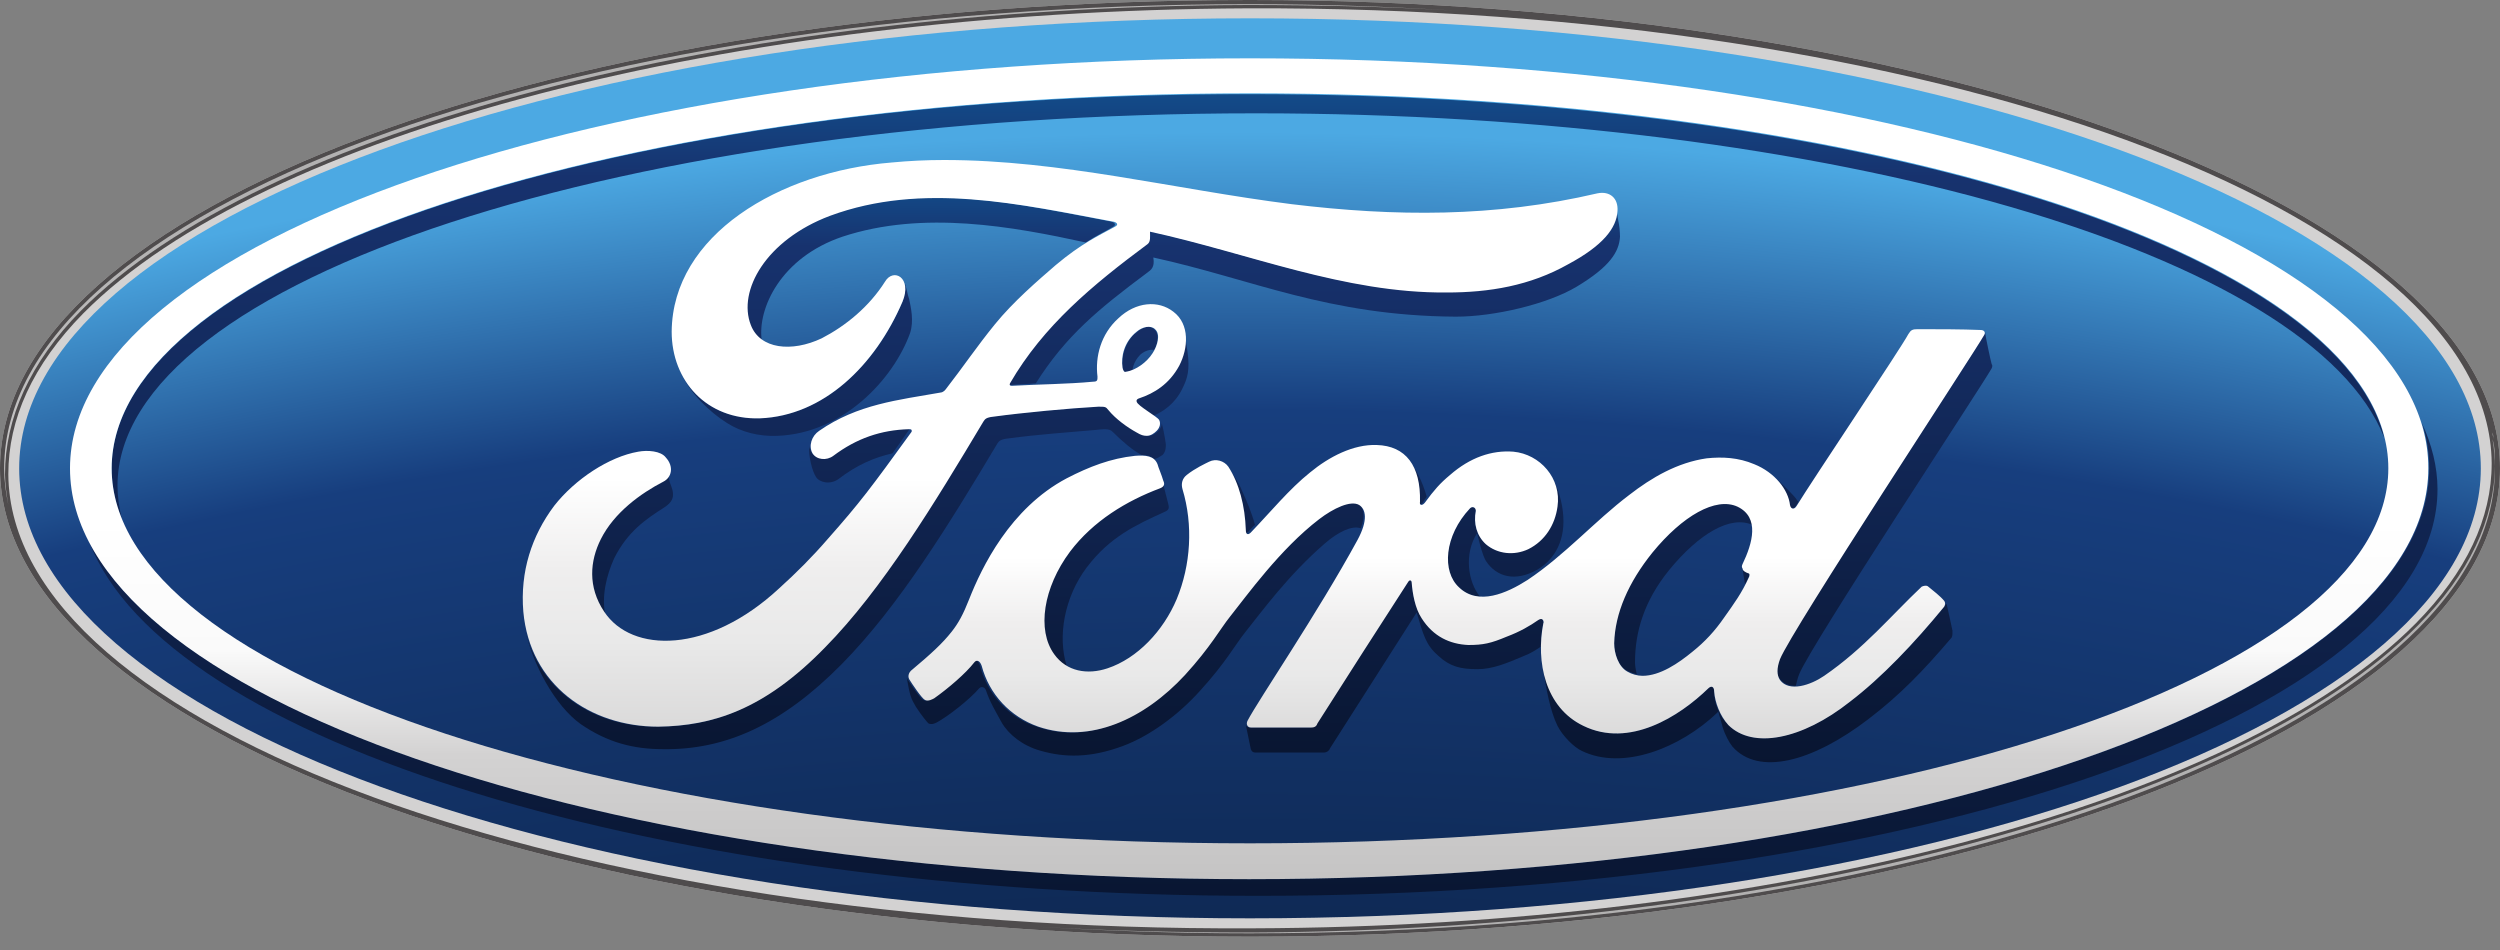<svg width="100" height="38" viewBox="0 0 100 38" fill="none" xmlns="http://www.w3.org/2000/svg">
<rect x="0" y="0" width="100" height="38" fill="#808080" stroke="none"/>
<g clip-path="url(#clip0)">
<path d="M99.7 17.3C99.733 17.4 99.733 17.467 99.733 17.567C99.733 17.467 99.7 17.4 99.7 17.3ZM50 0C22.233 0 0 8.333 0 18.733C0 29.1 22.433 37.467 50 37.467C77.567 37.467 100 29.067 100 18.733C100 8.4 77.567 0 50 0Z" fill="#D3D2D2"/>
<path d="M0.767 18.733C0.767 28.667 22.8 36.733 50 36.733C77.2 36.733 99.233 28.7 99.233 18.733C99.233 8.8 77.2 0.733 50 0.733C22.8 0.733 0.767 8.8 0.767 18.733Z" fill="url(#paint0_radial)"/>
<path d="M4.467 18.733C4.467 19.4 4.6 20.067 4.867 20.733C4.767 20.3 4.7 19.867 4.7 19.433C4.7 11.2 25.067 4.533 50.233 4.533C73.367 4.533 92.467 10.167 95.367 17.5C93.433 9.8 73.867 3.767 50 3.767C24.867 3.733 4.467 10.467 4.467 18.733Z" fill="url(#paint1_linear)"/>
<path d="M97.167 18.733C97.167 27.8 76.033 35.167 50 35.167C26.8 35.167 7.533 29.333 3.567 21.667C6.6 29.667 26.367 35.833 50.333 35.833C76.4 35.833 97.5 28.533 97.5 19.567C97.5 18.667 97.267 17.767 96.867 16.9C97.067 17.467 97.167 18.1 97.167 18.733Z" fill="url(#paint2_linear)"/>
<path d="M58.8 20.333C57.733 21.433 57.667 22.867 58.367 23.5C58.6 23.733 58.9 23.833 59.2 23.867C58.733 23.3 58.533 22.167 59.1 21.3C59 21.033 58.967 20.733 59.033 20.433C59.033 20.367 59 20.3 58.933 20.3C58.867 20.267 58.833 20.3 58.8 20.333Z" fill="url(#paint3_linear)"/>
<path d="M69.7 22.667C69.7 22.833 69.767 23.133 69.8 23.367C69.867 23.267 69.9 23.167 69.967 23.033C70 22.933 70 22.933 69.933 22.9C69.833 22.867 69.7 22.767 69.7 22.7C69.667 22.7 69.667 22.7 69.7 22.667Z" fill="url(#paint4_linear)"/>
<path d="M70.967 19.067C71.333 19.4 71.533 19.8 71.567 20.2C71.567 20.367 71.733 20.4 71.833 20.233C71.867 20.2 71.9 20.133 71.933 20.067C71.9 20.033 71.867 20 71.833 19.933C71.7 19.767 71.333 19.4 70.967 19.067Z" fill="url(#paint5_linear)"/>
<path d="M56.333 18.4C56.6 18.8 56.733 19.333 56.733 20.033C56.733 20.2 56.867 20.2 56.933 20.067C56.967 20 57.033 19.933 57.067 19.867C56.9 19.233 56.567 18.633 56.333 18.4Z" fill="url(#paint6_linear)"/>
<path d="M66.1 22.067C65.1 23.267 64.567 24.5 64.567 25.7C64.567 26.133 64.733 26.667 65.1 26.833C65.233 26.9 65.333 26.933 65.467 26.967C65.433 26.8 65.4 26.633 65.4 26.5C65.4 25.267 65.767 24.033 66.767 22.8C67.967 21.333 69.233 20.6 70.1 21C70.067 20.667 69.9 20.4 69.533 20.233C69.367 20.167 69.2 20.133 69 20.133C68.133 20.133 67.067 20.867 66.1 22.067Z" fill="url(#paint7_linear)"/>
<path d="M46.3 19.5C44.967 20 43.633 20.8 42.7 22.033C41.633 23.433 41.367 25.133 42.067 26.133C42.233 26.367 42.433 26.533 42.667 26.633C42.3 25.467 42.567 23.9 43.467 22.7C44.4 21.467 45.433 21 46.6 20.467C46.767 20.4 46.767 20.3 46.733 20.167C46.667 19.933 46.533 19.333 46.467 19.2C46.5 19.367 46.467 19.467 46.3 19.5Z" fill="url(#paint8_linear)"/>
<path d="M56.3 23.267C55.067 25.167 53.9 27 52.667 28.933C52.6 29.033 52.533 29.067 52.433 29.1C51.667 29.1 50.833 29.1 50 29.1C49.9 29.1 49.867 29.067 49.833 29C49.9 29.3 50 29.833 50.033 29.967C50.067 30.067 50.133 30.1 50.2 30.1C51.1 30.1 52.2 30.1 52.967 30.1C53.067 30.1 53.167 30.033 53.2 29.933C54.333 28.167 55.533 26.267 56.667 24.5C56.933 25.4 57.033 25.8 57.533 26.233C58 26.667 58.433 26.767 59.1 26.767C59.7 26.767 60.267 26.533 60.967 26.233C61.233 26.133 61.433 26 61.633 25.867C61.633 25.533 61.667 25.2 61.733 24.9C61.733 24.867 61.7 24.667 61.533 24.767C61.2 25 60.8 25.233 60.267 25.433C59.633 25.667 59.333 25.767 58.733 25.767C58 25.767 57.333 25.433 56.867 24.7C56.6 24.3 56.5 23.7 56.467 23.267C56.467 23.233 56.433 23.2 56.4 23.2C56.367 23.233 56.333 23.233 56.3 23.267Z" fill="url(#paint9_linear)"/>
<path d="M77.767 24.267C76.567 25.733 75.267 27.1 74 28.067C72.033 29.6 70.1 29.967 69.133 29C68.767 28.633 68.567 28.133 68.567 27.667C68.567 27.433 68.433 27.433 68.333 27.533C67.167 28.667 65.167 29.933 63.333 29.033C62.433 28.567 61.933 27.733 61.733 26.8C61.833 27.467 62 28.433 62.3 29.033C62.5 29.433 62.967 29.9 63.267 30.033C64.9 30.833 67.2 29.933 68.7 28.5C68.7 28.467 68.733 28.467 68.733 28.467C68.8 28.733 68.9 29.033 68.9 29.067C69 29.4 69.167 29.7 69.3 29.867C70.333 31.033 72.467 30.5 74.733 28.767C76 27.8 76.933 26.833 78.067 25.5C78.1 25.433 78.1 25.367 78.1 25.233C78.033 24.933 77.933 24.433 77.867 24.167C77.8 24.167 77.8 24.233 77.767 24.267ZM61.7 26.733C61.7 26.767 61.7 26.8 61.7 26.8C61.7 26.8 61.7 26.767 61.7 26.733C61.7 26.733 61.7 26.767 61.7 26.733Z" fill="url(#paint10_linear)"/>
<path d="M62.267 20.233C62.167 20.967 61.767 21.6 61.1 21.933C60.533 22.2 59.867 22.167 59.4 21.733C59.267 21.6 59.167 21.433 59.067 21.267C59.2 21.8 59.3 22.2 59.433 22.433C59.867 23.1 60.633 23.267 61.467 22.8C62.067 22.467 62.6 21.767 62.533 20.667C62.5 20.1 62.333 19.533 62.067 19.067C62.267 19.433 62.333 19.833 62.267 20.233Z" fill="url(#paint11_linear)"/>
<path d="M79.367 13.367C79 14.033 71.667 25.167 71.2 26.333C71.067 26.7 71.033 26.967 71.2 27.167C71.367 27.367 71.567 27.433 71.833 27.433C71.867 27.3 71.9 27.133 71.967 26.967C72.433 25.8 79.3 15.4 79.667 14.733C79.7 14.667 79.7 14.6 79.667 14.567C79.633 14.467 79.4 13.367 79.4 13.267C79.4 13.3 79.4 13.333 79.367 13.367Z" fill="url(#paint12_linear)"/>
<path d="M48.967 18.567C49 18.6 49 18.6 49.033 18.633C49.467 19.3 49.7 20.2 49.733 21.167C49.767 21.367 49.833 21.367 49.933 21.267C50.033 21.167 50.1 21.067 50.2 21C50.067 20.5 49.867 20.033 49.667 19.6C49.6 19.4 49.267 18.833 48.967 18.567Z" fill="url(#paint13_linear)"/>
<path d="M52.7 20.767C51.133 21.967 49.8 23.833 49.133 24.667C48.733 25.167 48.367 25.867 47.333 27C45.7 28.767 43.533 29.8 41.467 29.067C40.333 28.7 39.5 27.767 39.2 26.633C39.133 26.4 39 26.367 38.9 26.5C38.567 26.933 37.867 27.533 37.3 27.933C37.233 27.967 37.067 28.067 36.933 28C36.8 27.933 36.4 27.333 36.3 27.167C36.3 27.133 36.267 27.133 36.267 27.1C36.4 27.833 36.433 27.933 36.633 28.267C36.867 28.633 37.1 28.9 37.133 28.933C37.267 29 37.4 28.933 37.467 28.9C37.9 28.667 38.767 28 39.167 27.533C39.267 27.433 39.4 27.5 39.433 27.6C39.6 28.1 39.833 28.467 40.067 28.9C40.333 29.367 40.9 29.833 41.633 30.033C42.567 30.3 43.6 30.333 44.933 29.833C46 29.433 47.133 28.6 48 27.633C49.033 26.5 49.4 25.8 49.8 25.3C50.467 24.467 51.533 23 53 21.733C53.5 21.3 54.067 21 54.433 21.133C54.633 20.6 54.533 20.3 54.333 20.133C54.267 20.1 54.167 20.067 54.067 20.067C53.667 20.133 53.167 20.433 52.7 20.767Z" fill="url(#paint14_linear)"/>
<path d="M26.433 19.267C25.533 19.733 24.467 20.5 23.933 21.567C23.5 22.433 23.433 23.467 24.067 24.467C24.133 24.533 24.167 24.633 24.233 24.7C24.033 23.867 24.267 23 24.567 22.333C25.1 21.267 25.833 20.767 26.567 20.3C26.867 20.1 27.033 19.9 26.833 19.4C26.767 19.267 26.733 19 26.7 18.767C26.733 18.967 26.633 19.167 26.433 19.267Z" fill="url(#paint15_linear)"/>
<path d="M33.133 8.633C30.567 9.6 29.433 11.633 29.967 13C30.067 13.267 30.233 13.467 30.467 13.6C30.3 12.333 31.233 10.3 33.7 9.467C36.933 8.4 40.533 9.067 43.433 9.7C43.833 9.433 44.2 9.267 44.533 9.067C44.7 8.967 44.5 8.867 44.467 8.867C42.167 8.433 39.767 7.9 37.433 7.9C35.967 7.9 34.533 8.1 33.133 8.633Z" fill="url(#paint16_linear)"/>
<path d="M43.9 16.267C42.733 16.333 40.933 16.5 39.7 16.667C39.4 16.7 39.367 16.767 39.3 16.867C37.333 20.1 35.267 23.567 32.967 25.9C30.5 28.4 28.467 29.067 26.3 29.067C23.8 29.1 21.567 27.667 21 25.167C21.3 26.567 22.2 28.233 23.233 28.967C24.3 29.7 25.333 29.967 26.533 29.967C29 30 31.267 29 33.667 26.567C35.967 24.233 37.967 20.967 39.9 17.733C39.967 17.633 40.033 17.567 40.367 17.533C41.6 17.367 42.7 17.3 43.8 17.2C44.133 17.167 44.367 17.133 44.5 17.267C44.9 17.667 45.333 18.033 45.667 18.2C45.867 18.2 46.033 18.233 46.167 18.367C46.3 18.333 46.4 18.267 46.5 18.2C46.633 18.067 46.633 17.9 46.633 17.767C46.6 17.5 46.5 16.967 46.433 16.833C46.5 16.933 46.467 17.1 46.333 17.233C46.233 17.333 46.1 17.433 45.933 17.433C45.8 17.433 45.7 17.367 45.533 17.3C45.167 17.1 44.7 16.767 44.4 16.4C44.333 16.3 44.267 16.267 44.133 16.267C44 16.233 43.967 16.267 43.9 16.267Z" fill="url(#paint17_linear)"/>
<path d="M33.3 18.2C33.033 18.4 32.633 18.367 32.467 18.1C32.4 18 32.367 17.9 32.367 17.833C32.333 18.267 32.5 18.867 32.633 19.067C32.767 19.3 33.2 19.4 33.533 19.167C34.267 18.6 34.967 18.3 35.7 18.133C35.9 17.867 36.1 17.567 36.333 17.233C36.367 17.2 36.367 17.167 36.333 17.167C36.333 17.133 36.3 17.133 36.233 17.133C35.2 17.167 34.233 17.5 33.3 18.2Z" fill="url(#paint18_linear)"/>
<path d="M64.5 7.933C64.5 7.967 64.533 7.967 64.533 8C64.533 7.967 64.533 7.933 64.5 7.933Z" fill="url(#paint19_linear)"/>
<path d="M64.633 8.4C64.6 9.1 64.033 9.8 62.667 10.533C61.1 11.4 59.5 11.633 57.8 11.667C53.7 11.7 49.867 10.1 45.933 9.233C45.933 9.4 45.967 9.6 45.833 9.733C43.633 11.367 41.667 13 40.333 15.3C40.3 15.367 40.3 15.4 40.4 15.4C40.767 15.367 41.1 15.367 41.433 15.333C42.633 13.433 43.933 12.367 45.9 10.9C46.033 10.8 46.2 10.7 46.133 10.3C50.1 11.167 53.1 12.633 58.233 12.667C59.767 12.667 61.9 12.167 63.067 11.467C64.4 10.667 64.767 10.067 64.8 9.467C64.8 9.267 64.767 8.967 64.733 8.833C64.7 8.633 64.667 8.367 64.6 8.167C64.633 8.2 64.633 8.3 64.633 8.4Z" fill="url(#paint20_linear)"/>
<path d="M45.533 13.233C45.5 13.267 45.433 13.333 45.367 13.367C44.967 13.767 44.867 14.3 44.9 14.7C44.933 14.867 45 14.9 45.067 14.867C45.133 14.867 45.233 14.833 45.3 14.8C45.333 14.567 45.433 14.367 45.633 14.167C45.8 14.033 46 13.967 46.167 14C46.333 13.7 46.367 13.333 46.167 13.167C46.1 13.1 46 13.067 45.867 13.067C45.8 13.1 45.667 13.133 45.533 13.233Z" fill="url(#paint21_linear)"/>
<path d="M47.1 14.633C46.733 15.367 46.1 15.733 45.5 15.933C45.5 15.933 45.367 15.967 45.4 16.067C45.4 16.2 45.833 16.467 46.1 16.633C46.133 16.633 46.2 16.6 46.2 16.6C46.5 16.467 47 16.167 47.3 15.533C47.5 15.133 47.6 14.8 47.5 14.067C47.433 13.567 47.333 13.1 47.2 12.9C47.5 13.433 47.4 14.1 47.1 14.633Z" fill="url(#paint22_linear)"/>
<path d="M36.167 11.267C36.233 11.433 36.233 11.733 36.1 12.067C35 14.633 32.933 16.633 30.4 16.733C28.867 16.767 27.733 16 27.2 14.867C27.6 15.733 28.4 16.5 29.1 16.933C29.633 17.267 30.333 17.467 31.1 17.433C33.733 17.333 35.733 15.167 36.4 13.333C36.567 12.833 36.433 12.3 36.367 11.967C36.3 11.8 36.267 11.5 36.167 11.267Z" fill="url(#paint23_linear)"/>
<path d="M99.7 17.3C99.733 17.4 99.733 17.467 99.733 17.567C99.733 17.467 99.7 17.4 99.7 17.3ZM0.333 18.967C0.333 16.767 1.3 14.6 3.333 12.533C10.5 5.3 29.233 0.433 49.9 0.333C77.3 0.233 99.6 8.4 99.667 18.533C99.667 20.733 98.667 22.867 96.633 24.933C89.467 32.167 70.767 37.067 50.1 37.133C22.7 37.267 0.4 29.1 0.333 18.967ZM50 0C22.233 0 0 8.333 0 18.733C0 29.1 22.433 37.467 50 37.467C77.567 37.467 100 29.067 100 18.733C100 8.4 77.567 0 50 0Z" fill="#4F4C4D"/>
<path d="M0.167 18.733C0.167 19.233 0.233 19.7 0.333 20.2C0.267 19.8 0.2 19.367 0.2 18.967C0.2 16.733 1.2 14.5 3.233 12.433C10.433 5.167 29.2 0.267 49.9 0.2C52.767 0.2 55.6 0.267 58.333 0.433C55.633 0.267 52.833 0.167 50 0.167C22.367 0.167 0.167 8.433 0.167 18.733Z" fill="url(#paint24_linear)"/>
<path d="M99.8 18.533C99.8 20.767 98.767 22.967 96.7 25.033C89.533 32.267 70.767 37.2 50.067 37.3C47.133 37.3 44.267 37.233 41.467 37.067C44.233 37.233 47.067 37.333 49.967 37.333C77.467 37.333 99.8 28.933 99.8 18.733C99.8 18.333 99.767 17.967 99.7 17.567C99.8 17.9 99.8 18.233 99.8 18.533Z" fill="url(#paint25_linear)"/>
<path d="M2.8 18.733C2.8 27.8 23.933 35.167 49.967 35.167C76.033 35.167 97.133 27.8 97.133 18.733C97.167 9.667 76.067 2.333 50 2.333C23.933 2.333 2.8 9.667 2.8 18.733ZM4.467 18.733C4.467 10.433 24.833 3.733 50 3.733C75.133 3.733 95.533 10.433 95.533 18.733C95.533 27.033 75.167 33.733 50 33.733C24.867 33.733 4.467 27.033 4.467 18.733Z" fill="url(#paint26_linear)"/>
<path d="M76.7 13.167C76.5 13.167 76.433 13.2 76.333 13.367C76.033 13.933 72.5 19.2 71.867 20.233C71.767 20.4 71.633 20.367 71.6 20.2C71.533 19.6 71 18.9 70.167 18.567C69.533 18.3 68.9 18.267 68.267 18.333C67.1 18.5 66.067 19.1 65.167 19.8C63.8 20.833 62.6 22.2 61.1 23.2C60.267 23.733 59.133 24.233 58.367 23.5C57.667 22.867 57.767 21.433 58.8 20.333C58.9 20.233 59.033 20.3 59.033 20.433C58.933 20.933 59.067 21.433 59.433 21.767C59.9 22.167 60.567 22.233 61.133 21.967C61.8 21.633 62.2 21 62.3 20.267C62.467 19.133 61.6 18.167 60.533 18.067C59.667 18 58.8 18.3 58 19C57.6 19.333 57.367 19.6 57 20.1C56.9 20.233 56.767 20.233 56.8 20.067C56.833 18.633 56.233 17.833 55.067 17.8C54.133 17.767 53.167 18.267 52.4 18.9C51.567 19.567 50.833 20.467 50.033 21.3C49.933 21.4 49.833 21.4 49.833 21.2C49.8 20.233 49.567 19.333 49.133 18.667C48.967 18.433 48.633 18.333 48.367 18.467C48.233 18.533 47.8 18.733 47.467 19C47.3 19.133 47.233 19.333 47.3 19.567C47.733 21 47.633 22.6 47.067 23.967C46.533 25.233 45.5 26.333 44.3 26.733C43.5 27 42.667 26.867 42.167 26.167C41.467 25.2 41.733 23.5 42.8 22.067C43.733 20.833 45.067 20.033 46.4 19.533C46.567 19.467 46.6 19.367 46.533 19.233C46.467 19 46.333 18.7 46.3 18.567C46.167 18.233 45.833 18.2 45.4 18.233C44.433 18.333 43.567 18.667 42.667 19.133C40.4 20.333 39.267 22.7 38.767 23.967C38.533 24.567 38.333 24.933 38.067 25.267C37.7 25.733 37.267 26.133 36.433 26.833C36.367 26.9 36.3 27.033 36.367 27.167C36.467 27.333 36.867 27.933 37 28C37.133 28.067 37.3 27.967 37.367 27.933C37.933 27.533 38.633 26.933 38.967 26.5C39.067 26.367 39.2 26.433 39.267 26.633C39.567 27.767 40.4 28.667 41.533 29.067C43.6 29.767 45.767 28.767 47.4 27C48.433 25.867 48.8 25.167 49.2 24.667C49.867 23.833 51.2 21.967 52.767 20.767C53.333 20.333 54.033 20 54.367 20.2C54.633 20.367 54.733 20.8 54.3 21.6C52.7 24.533 50.333 28 49.9 28.833C49.833 28.967 49.9 29.1 50.033 29.1C50.867 29.1 51.7 29.1 52.467 29.1C52.6 29.1 52.667 29.033 52.7 28.933C53.933 27 55.1 25.167 56.333 23.267C56.4 23.167 56.467 23.233 56.467 23.3C56.5 23.733 56.6 24.333 56.867 24.733C57.333 25.467 58 25.767 58.733 25.8C59.333 25.8 59.633 25.733 60.267 25.467C60.8 25.267 61.2 25.033 61.533 24.8C61.733 24.667 61.767 24.9 61.733 24.933C61.433 26.467 61.8 28.3 63.333 29.033C65.167 29.933 67.167 28.667 68.333 27.533C68.433 27.433 68.567 27.433 68.567 27.667C68.6 28.1 68.8 28.633 69.133 29C70.1 29.967 72.067 29.6 74 28.067C75.267 27.1 76.567 25.733 77.767 24.267C77.8 24.2 77.833 24.133 77.767 24.033C77.6 23.833 77.333 23.633 77.133 23.467C77.067 23.4 76.933 23.433 76.867 23.467C75.633 24.633 74.567 25.933 72.967 27.033C72.433 27.4 71.567 27.7 71.2 27.2C71.067 27 71.067 26.733 71.2 26.367C71.667 25.2 79 14.067 79.367 13.4C79.433 13.3 79.367 13.2 79.233 13.2C78.467 13.167 77.467 13.167 76.7 13.167ZM65.1 26.867C64.733 26.667 64.567 26.133 64.567 25.733C64.6 24.533 65.133 23.3 66.1 22.1C67.3 20.633 68.633 19.867 69.5 20.267C70.4 20.7 70.1 21.733 69.7 22.567C69.667 22.633 69.667 22.7 69.7 22.733C69.7 22.833 69.833 22.9 69.933 22.933C69.967 22.933 70 22.967 69.967 23.067C69.667 23.733 69.367 24.133 68.967 24.7C68.6 25.233 68.2 25.667 67.7 26.067C67.133 26.533 66.4 27.033 65.7 27.033C65.5 27.033 65.267 26.967 65.1 26.867Z" fill="url(#paint27_linear)"/>
<path d="M37.767 6.4C37.067 6.4 36.367 6.433 35.667 6.5C31.167 6.867 26.9 9.4 26.867 13.267C26.867 15.233 28.267 16.8 30.4 16.733C32.933 16.633 35 14.633 36.1 12.067C36.5 11.1 35.733 10.7 35.4 11.267C34.767 12.267 33.833 13.033 32.867 13.533C31.667 14.1 30.4 13.967 30.033 13C29.5 11.633 30.633 9.6 33.2 8.633C36.9 7.267 40.8 8.167 44.533 8.867C44.6 8.867 44.8 8.967 44.6 9.067C43.933 9.433 43.267 9.733 42.233 10.6C41.5 11.233 40.533 12.067 39.8 12.967C39.067 13.867 38.533 14.667 37.833 15.567C37.733 15.7 37.633 15.7 37.633 15.7C35.933 16 34.3 16.167 32.767 17.233C32.467 17.433 32.333 17.833 32.5 18.133C32.667 18.4 33.067 18.433 33.333 18.233C34.267 17.533 35.233 17.2 36.367 17.167C36.4 17.167 36.433 17.167 36.467 17.2C36.467 17.233 36.467 17.267 36.467 17.267C34.8 19.567 34.4 20.1 33.133 21.533C32.5 22.267 31.867 22.9 31.167 23.533C28.333 26.167 25.267 26.133 24.167 24.467C23.5 23.467 23.6 22.433 24.033 21.567C24.567 20.5 25.633 19.733 26.533 19.267C26.867 19.1 26.967 18.667 26.633 18.3C26.433 18.033 25.9 18 25.533 18.067C24.367 18.267 23 19.167 22.167 20.233C21.267 21.433 20.8 22.867 20.933 24.467C21.2 27.4 23.6 29.067 26.333 29.067C28.5 29.033 30.567 28.4 33 25.9C35.3 23.567 37.4 20.1 39.333 16.867C39.4 16.767 39.433 16.7 39.733 16.667C40.967 16.5 42.767 16.333 43.933 16.267C44.2 16.267 44.233 16.267 44.333 16.4C44.633 16.767 45.1 17.1 45.467 17.3C45.633 17.4 45.733 17.433 45.867 17.433C46.033 17.433 46.167 17.333 46.267 17.233C46.4 17.1 46.433 16.933 46.367 16.8C46.3 16.667 45.5 16.233 45.467 16.067C45.433 15.967 45.567 15.933 45.567 15.933C46.167 15.733 46.767 15.367 47.167 14.633C47.533 13.933 47.6 12.967 46.933 12.467C46.333 12 45.433 12.067 44.733 12.733C44.033 13.367 43.8 14.267 43.9 15.067C43.9 15.2 43.9 15.267 43.733 15.267C42.667 15.367 41.633 15.367 40.467 15.433C40.4 15.433 40.367 15.4 40.4 15.333C41.733 13.033 43.7 11.4 45.9 9.767C46.033 9.667 46 9.467 46 9.267C49.967 10.133 53.767 11.733 57.867 11.7C59.567 11.7 61.2 11.433 62.733 10.567C64.1 9.833 64.667 9.133 64.7 8.433C64.733 7.933 64.4 7.633 63.9 7.733C59.767 8.7 55.8 8.667 51.667 8.167C46.933 7.567 42.433 6.4 37.767 6.4ZM44.9 14.7C44.833 14.267 44.967 13.667 45.467 13.267C45.7 13.067 46.033 13 46.2 13.167C46.433 13.367 46.3 13.833 46.1 14.133C45.867 14.5 45.433 14.8 45.067 14.867H45.033C45 14.9 44.933 14.867 44.9 14.7Z" fill="url(#paint28_linear)"/>
</g>
<defs>
<radialGradient id="paint0_radial" cx="0" cy="0" r="1" gradientUnits="userSpaceOnUse" gradientTransform="translate(49.631 206.807) scale(215.885 210.51)">
<stop stop-color="#00050D"/>
<stop offset="0.7" stop-color="#051125"/>
<stop offset="0.904" stop-color="#173E7E"/>
<stop offset="0.955" stop-color="#4CA9E3"/>
<stop offset="1" stop-color="#4CA9E3"/>
</radialGradient>
<linearGradient id="paint1_linear" x1="49.917" y1="37.91" x2="49.917" y2="-0.197" gradientUnits="userSpaceOnUse">
<stop stop-color="#08142E"/>
<stop offset="0.809" stop-color="#17326E"/>
<stop offset="1" stop-color="#0D69A9"/>
</linearGradient>
<linearGradient id="paint2_linear" x1="50.534" y1="37.914" x2="50.534" y2="-0.196" gradientUnits="userSpaceOnUse">
<stop stop-color="#08142E"/>
<stop offset="0.809" stop-color="#17326E"/>
<stop offset="1" stop-color="#0D69A9"/>
</linearGradient>
<linearGradient id="paint3_linear" x1="58.541" y1="31.359" x2="58.541" y2="4.955" gradientUnits="userSpaceOnUse">
<stop stop-color="#08142E"/>
<stop offset="0.809" stop-color="#17326E"/>
<stop offset="1" stop-color="#0D69A9"/>
</linearGradient>
<linearGradient id="paint4_linear" x1="69.82" y1="31.472" x2="69.82" y2="4.717" gradientUnits="userSpaceOnUse">
<stop stop-color="#08142E"/>
<stop offset="0.809" stop-color="#17326E"/>
<stop offset="1" stop-color="#0D69A9"/>
</linearGradient>
<linearGradient id="paint5_linear" x1="71.467" y1="30.427" x2="71.467" y2="5.918" gradientUnits="userSpaceOnUse">
<stop stop-color="#08142E"/>
<stop offset="0.809" stop-color="#17326E"/>
<stop offset="1" stop-color="#0D69A9"/>
</linearGradient>
<linearGradient id="paint6_linear" x1="56.717" y1="30.779" x2="56.717" y2="5.445" gradientUnits="userSpaceOnUse">
<stop stop-color="#08142E"/>
<stop offset="0.809" stop-color="#17326E"/>
<stop offset="1" stop-color="#0D69A9"/>
</linearGradient>
<linearGradient id="paint7_linear" x1="67.315" y1="31.46" x2="67.315" y2="4.748" gradientUnits="userSpaceOnUse">
<stop stop-color="#08142E"/>
<stop offset="0.809" stop-color="#17326E"/>
<stop offset="1" stop-color="#0D69A9"/>
</linearGradient>
<linearGradient id="paint8_linear" x1="44.209" y1="31.44" x2="44.209" y2="4.734" gradientUnits="userSpaceOnUse">
<stop stop-color="#08142E"/>
<stop offset="0.809" stop-color="#17326E"/>
<stop offset="1" stop-color="#0D69A9"/>
</linearGradient>
<linearGradient id="paint9_linear" x1="55.753" y1="31.443" x2="55.753" y2="4.919" gradientUnits="userSpaceOnUse">
<stop stop-color="#08142E"/>
<stop offset="0.809" stop-color="#17326E"/>
<stop offset="1" stop-color="#0D69A9"/>
</linearGradient>
<linearGradient id="paint10_linear" x1="69.871" y1="31.451" x2="69.871" y2="4.733" gradientUnits="userSpaceOnUse">
<stop stop-color="#08142E"/>
<stop offset="0.809" stop-color="#17326E"/>
<stop offset="1" stop-color="#0D69A9"/>
</linearGradient>
<linearGradient id="paint11_linear" x1="60.814" y1="31.464" x2="60.814" y2="4.729" gradientUnits="userSpaceOnUse">
<stop stop-color="#08142E"/>
<stop offset="0.809" stop-color="#17326E"/>
<stop offset="1" stop-color="#0D69A9"/>
</linearGradient>
<linearGradient id="paint12_linear" x1="75.391" y1="31.441" x2="75.391" y2="4.729" gradientUnits="userSpaceOnUse">
<stop stop-color="#08142E"/>
<stop offset="0.809" stop-color="#17326E"/>
<stop offset="1" stop-color="#0D69A9"/>
</linearGradient>
<linearGradient id="paint13_linear" x1="49.585" y1="31.163" x2="49.585" y2="5.068" gradientUnits="userSpaceOnUse">
<stop stop-color="#08142E"/>
<stop offset="0.809" stop-color="#17326E"/>
<stop offset="1" stop-color="#0D69A9"/>
</linearGradient>
<linearGradient id="paint14_linear" x1="45.418" y1="31.443" x2="45.418" y2="4.911" gradientUnits="userSpaceOnUse">
<stop stop-color="#08142E"/>
<stop offset="0.809" stop-color="#17326E"/>
<stop offset="1" stop-color="#0D69A9"/>
</linearGradient>
<linearGradient id="paint15_linear" x1="25.277" y1="31.439" x2="25.277" y2="4.729" gradientUnits="userSpaceOnUse">
<stop stop-color="#08142E"/>
<stop offset="0.809" stop-color="#17326E"/>
<stop offset="1" stop-color="#0D69A9"/>
</linearGradient>
<linearGradient id="paint16_linear" x1="37.224" y1="31.452" x2="37.224" y2="4.747" gradientUnits="userSpaceOnUse">
<stop stop-color="#08142E"/>
<stop offset="0.809" stop-color="#17326E"/>
<stop offset="1" stop-color="#0D69A9"/>
</linearGradient>
<linearGradient id="paint17_linear" x1="33.747" y1="31.446" x2="33.747" y2="4.734" gradientUnits="userSpaceOnUse">
<stop stop-color="#08142E"/>
<stop offset="0.809" stop-color="#17326E"/>
<stop offset="1" stop-color="#0D69A9"/>
</linearGradient>
<linearGradient id="paint18_linear" x1="34.376" y1="31.462" x2="34.376" y2="4.737" gradientUnits="userSpaceOnUse">
<stop stop-color="#08142E"/>
<stop offset="0.809" stop-color="#17326E"/>
<stop offset="1" stop-color="#0D69A9"/>
</linearGradient>
<linearGradient id="paint19_linear" x1="64.527" y1="30.953" x2="64.527" y2="4.809" gradientUnits="userSpaceOnUse">
<stop stop-color="#08142E"/>
<stop offset="0.809" stop-color="#17326E"/>
<stop offset="1" stop-color="#0D69A9"/>
</linearGradient>
<linearGradient id="paint20_linear" x1="52.561" y1="31.442" x2="52.561" y2="4.734" gradientUnits="userSpaceOnUse">
<stop stop-color="#08142E"/>
<stop offset="0.809" stop-color="#17326E"/>
<stop offset="1" stop-color="#0D69A9"/>
</linearGradient>
<linearGradient id="paint21_linear" x1="45.624" y1="30.536" x2="45.624" y2="5.302" gradientUnits="userSpaceOnUse">
<stop stop-color="#08142E"/>
<stop offset="0.809" stop-color="#17326E"/>
<stop offset="1" stop-color="#0D69A9"/>
</linearGradient>
<linearGradient id="paint22_linear" x1="46.479" y1="31.451" x2="46.479" y2="4.74" gradientUnits="userSpaceOnUse">
<stop stop-color="#08142E"/>
<stop offset="0.809" stop-color="#17326E"/>
<stop offset="1" stop-color="#0D69A9"/>
</linearGradient>
<linearGradient id="paint23_linear" x1="31.838" y1="31.452" x2="31.838" y2="4.74" gradientUnits="userSpaceOnUse">
<stop stop-color="#08142E"/>
<stop offset="0.809" stop-color="#17326E"/>
<stop offset="1" stop-color="#0D69A9"/>
</linearGradient>
<linearGradient id="paint24_linear" x1="39.014" y1="46.456" x2="27.461" y2="3.342" gradientUnits="userSpaceOnUse">
<stop stop-color="#B2B1B1"/>
<stop offset="0.35" stop-color="#DEDDDE"/>
<stop offset="0.65" stop-color="#DEDDDE"/>
<stop offset="1" stop-color="#B2B1B1"/>
</linearGradient>
<linearGradient id="paint25_linear" x1="69.415" y1="22.839" x2="57.916" y2="-20.076" gradientUnits="userSpaceOnUse">
<stop stop-color="#B2B1B1"/>
<stop offset="0.35" stop-color="#DEDDDE"/>
<stop offset="0.65" stop-color="#DEDDDE"/>
<stop offset="1" stop-color="#B2B1B1"/>
</linearGradient>
<linearGradient id="paint26_linear" x1="50" y1="-0.454" x2="50" y2="37.85" gradientUnits="userSpaceOnUse">
<stop stop-color="white"/>
<stop offset="0.552" stop-color="white"/>
<stop offset="0.691" stop-color="#FAFAFA"/>
<stop offset="0.8" stop-color="#D3D2D2"/>
<stop offset="1" stop-color="#BDBCBC"/>
</linearGradient>
<linearGradient id="paint27_linear" x1="57.835" y1="11.798" x2="57.835" y2="30.794" gradientUnits="userSpaceOnUse">
<stop stop-color="white"/>
<stop offset="0.552" stop-color="white"/>
<stop offset="0.691" stop-color="#EFEEEE"/>
<stop offset="0.8" stop-color="#E9E9E9"/>
<stop offset="1" stop-color="#D3D2D2"/>
</linearGradient>
<linearGradient id="paint28_linear" x1="42.717" y1="4.571" x2="42.717" y2="30.922" gradientUnits="userSpaceOnUse">
<stop stop-color="white"/>
<stop offset="0.552" stop-color="white"/>
<stop offset="0.691" stop-color="#EFEEEE"/>
<stop offset="0.8" stop-color="#E9E9E9"/>
<stop offset="1" stop-color="#D3D2D2"/>
</linearGradient>
<clipPath id="clip0">
<rect width="100" height="37.5" fill="white"/>
</clipPath>
</defs>
</svg>